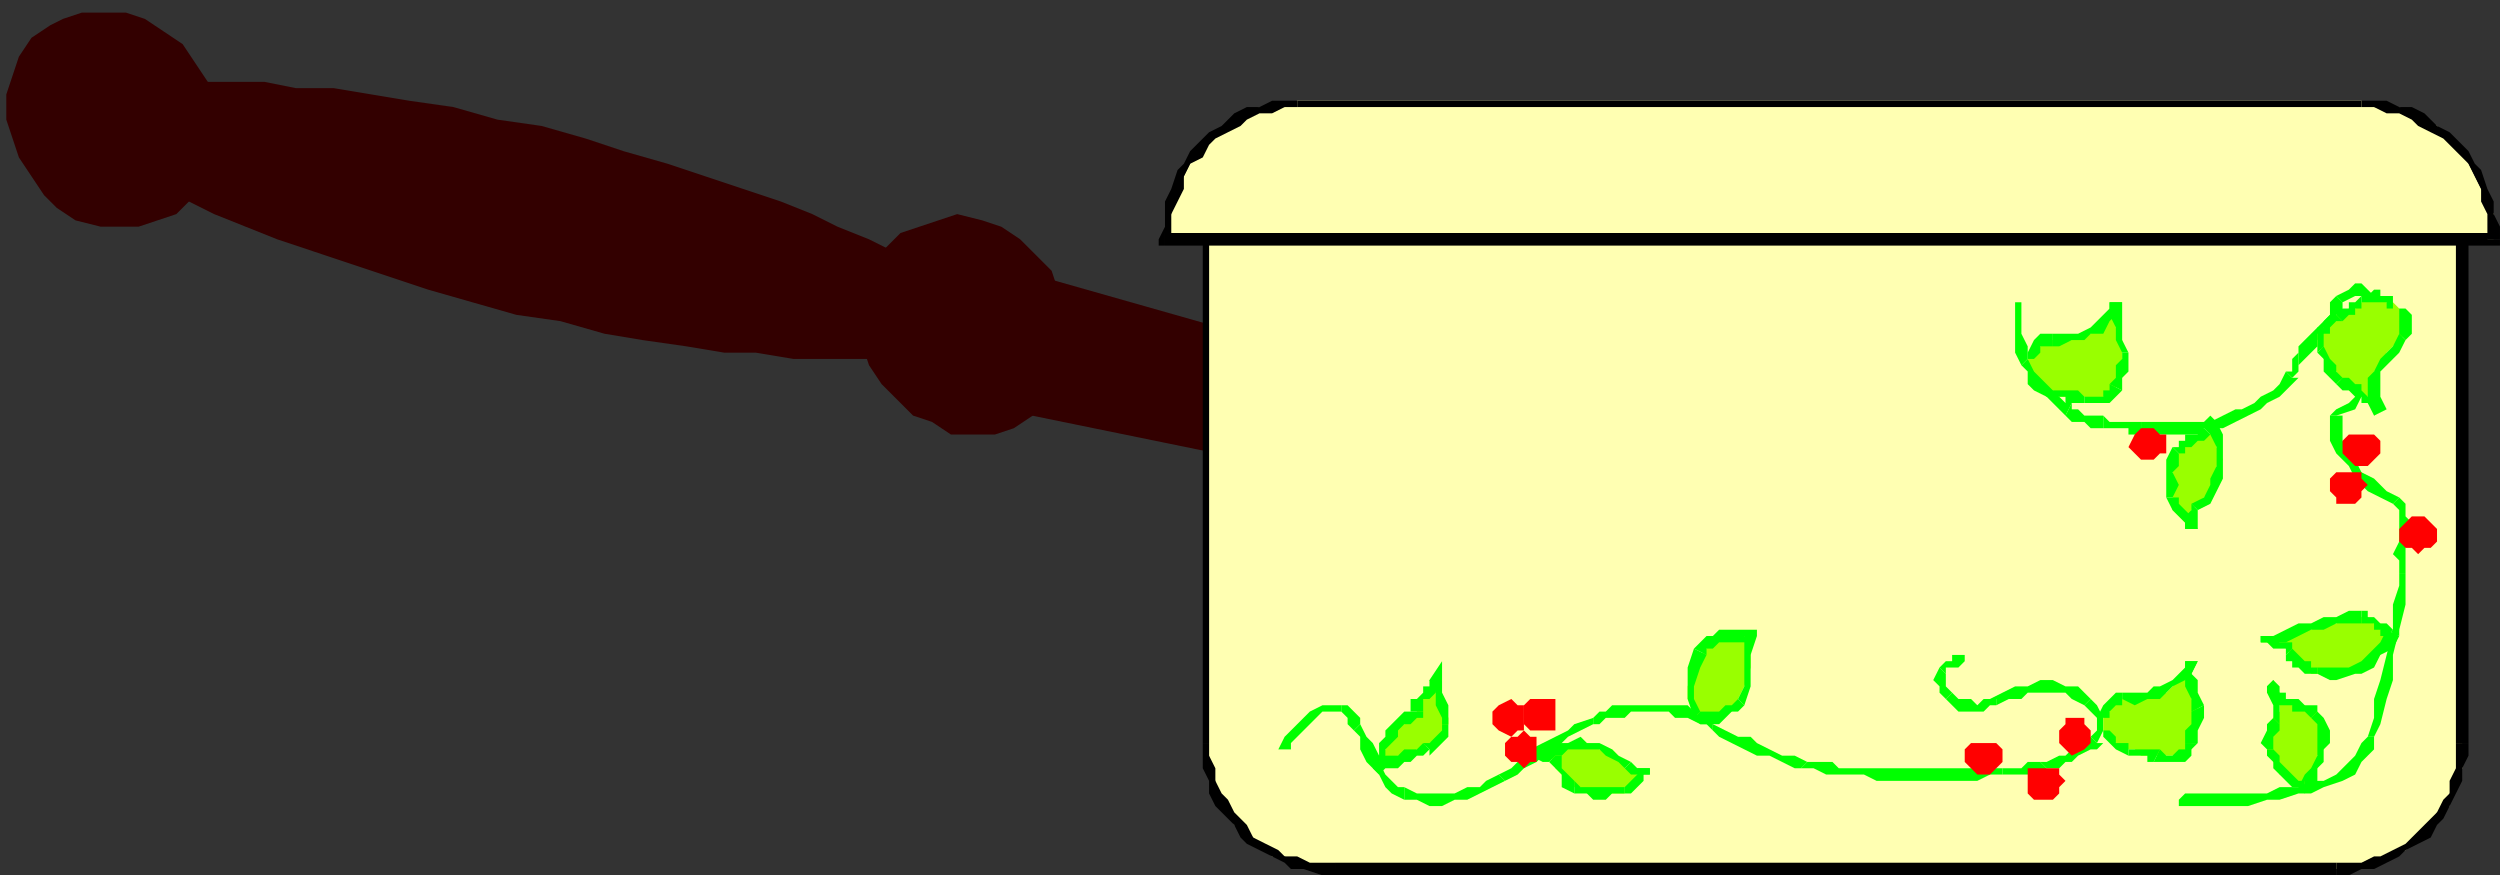 <?xml version="1.0" encoding="UTF-8" standalone="no"?>
<svg
   xmlns:dc="http://purl.org/dc/elements/1.1/"
   xmlns:cc="http://creativecommons.org/ns#"
   xmlns:rdf="http://www.w3.org/1999/02/22-rdf-syntax-ns#"
   xmlns:svg="http://www.w3.org/2000/svg"
   xmlns="http://www.w3.org/2000/svg"
   xmlns:sodipodi="http://sodipodi.sourceforge.net/DTD/sodipodi-0.dtd"
   xmlns:inkscape="http://www.inkscape.org/namespaces/inkscape"
   version="1.0"
   width="105.04mm"
   height="36.777mm"
   id="svg245"
   sodipodi:docname="PAN009.WMF">
  <rect width="100%" height="100%" fill="#333333" stroke="none"/>
  <sodipodi:namedview
     pagecolor="#ffffff"
     bordercolor="#666666"
     borderopacity="1"
     objecttolerance="10"
     gridtolerance="10"
     guidetolerance="10"
     inkscape:pageopacity="0"
     inkscape:pageshadow="2"
     inkscape:window-width="640"
     inkscape:window-height="480"
     id="namedview247" />
  <defs
     id="defs3">
    <pattern
       id="WMFhbasepattern"
       patternUnits="userSpaceOnUse"
       width="6"
       height="6"
       x="0"
       y="0" />
  </defs>
  <path
     style="fill:#330000;fill-rule:evenodd;fill-opacity:1;stroke:none;"
     d="  M 16,36   L 19,36   L 22,36   L 25,35   L 28,34   L 30,32   L 32,29   L 34,26   L 35,23   L 35,20   L 34,16   L 33,13   L 31,10   L 29,7   L 26,5   L 23,3   L 20,2   L 17,2   L 13,2   L 10,3   L 8,4   L 5,6   L 3,9   L 2,12   L 1,15   L 1,19   L 2,22   L 3,25   L 5,28   L 7,31   L 9,33   L 12,35   L 16,36  z "
     id="path5" />
  <path
     style="fill:#330000;fill-rule:evenodd;fill-opacity:1;stroke:none;"
     d="  M 82,50   L 89,51   L 96,53   L 102,54   L 109,55   L 115,56   L 120,56   L 126,57   L 131,57   L 135,57   L 139,57   L 143,56   L 146,56   L 149,55   L 150,54   L 152,53   L 152,51   L 152,50   L 151,48   L 150,46   L 148,44   L 145,43   L 142,40   L 138,38   L 133,36   L 129,34   L 124,32   L 118,30   L 112,28   L 106,26   L 99,24   L 93,22   L 86,20   L 79,19   L 72,17   L 65,16   L 59,15   L 53,14   L 47,14   L 42,13   L 37,13   L 32,13   L 28,13   L 25,14   L 22,14   L 19,15   L 17,16   L 16,17   L 15,19   L 16,20   L 17,22   L 18,24   L 20,26   L 23,27   L 26,30   L 30,32   L 34,34   L 39,36   L 44,38   L 50,40   L 56,42   L 62,44   L 68,46   L 75,48   L 82,50  z "
     id="path7" />
  <path
     style="fill:#330000;fill-rule:evenodd;fill-opacity:1;stroke:none;"
     d="  M 151,69   L 154,69   L 158,69   L 161,68   L 164,66   L 166,64   L 168,62   L 169,59   L 170,56   L 170,52   L 170,49   L 168,46   L 167,43   L 164,40   L 162,38   L 159,36   L 156,35   L 152,34   L 149,35   L 146,36   L 143,37   L 141,39   L 139,41   L 137,44   L 137,48   L 136,51   L 137,55   L 138,58   L 140,61   L 142,63   L 145,66   L 148,67   L 151,69  z "
     id="path9" />
  <path
     style="fill:#330000;fill-rule:evenodd;fill-opacity:1;stroke:none;"
     d="  M 247,83   L 250,68   L 162,43   L 159,65   L 247,83  z "
     id="path11" />
  <path
     style="fill:#ffffb2;fill-rule:evenodd;fill-opacity:1;stroke:none;"
     d="  M 192,36   L 192,118   L 192,120   L 192,122   L 193,124   L 193,126   L 194,128   L 195,129   L 196,131   L 198,132   L 199,133   L 201,135   L 202,136   L 204,136   L 206,137   L 208,138   L 210,138   L 212,138   L 371,138   L 373,138   L 375,138   L 377,137   L 379,136   L 380,136   L 382,135   L 384,133   L 385,132   L 386,131   L 387,129   L 389,128   L 389,126   L 390,124   L 391,122   L 391,120   L 391,118   L 391,36   L 192,36  z "
     id="path13" />
  <path
     style="fill:#000000;fill-rule:nonzero;fill-opacity:1;stroke:none;"
     d="  M 192,118   L 192,118   L 192,36   L 191,36   L 191,118   L 191,118  z "
     id="path15" />
  <path
     style="fill:#000000;fill-rule:nonzero;fill-opacity:1;stroke:none;"
     d="  M 212,137   L 212,137   L 210,137   L 208,137   L 206,136   L 204,136   L 203,135   L 201,134   L 199,133   L 198,131   L 197,130   L 196,129   L 195,127   L 194,126   L 193,124   L 193,122   L 192,120   L 192,118   L 191,118   L 191,120   L 191,122   L 192,124   L 192,126   L 193,128   L 195,130   L 196,131   L 197,133   L 198,134   L 200,135   L 202,136   L 204,137   L 205,138   L 207,138   L 210,139   L 212,139   L 212,139  z "
     id="path17" />
  <path
     style="fill:#000000;fill-rule:nonzero;fill-opacity:1;stroke:none;"
     d="  M 371,137   L 371,137   L 212,137   L 212,139   L 371,139   L 371,139  z "
     id="path19" />
  <path
     style="fill:#000000;fill-rule:nonzero;fill-opacity:1;stroke:none;"
     d="  M 390,118   L 390,118   L 390,120   L 390,122   L 389,124   L 389,126   L 388,127   L 387,129   L 386,130   L 385,131   L 383,133   L 382,134   L 380,135   L 378,136   L 377,136   L 375,137   L 373,137   L 371,137   L 371,139   L 373,139   L 375,138   L 377,138   L 379,137   L 381,136   L 382,135   L 384,134   L 386,133   L 387,131   L 388,130   L 389,128   L 390,126   L 391,124   L 391,122   L 392,120   L 392,118   L 392,118  z "
     id="path21" />
  <path
     style="fill:#000000;fill-rule:nonzero;fill-opacity:1;stroke:none;"
     d="  M 391,37   L 390,36   L 390,118   L 392,118   L 392,36   L 391,35   L 392,36   L 392,35   L 391,35  z "
     id="path23" />
  <path
     style="fill:#000000;fill-rule:nonzero;fill-opacity:1;stroke:none;"
     d="  M 192,36   L 192,37   L 391,37   L 391,35   L 192,35   L 191,36   L 192,35   L 191,35   L 191,36  z "
     id="path25" />
  <path
     style="fill:#ffffb2;fill-rule:evenodd;fill-opacity:1;stroke:none;"
     d="  M 396,38   L 396,36   L 396,34   L 395,32   L 394,30   L 393,28   L 392,26   L 391,24   L 390,23   L 388,21   L 387,20   L 385,19   L 383,18   L 381,17   L 379,17   L 377,17   L 375,16   L 206,16   L 204,17   L 202,17   L 200,17   L 198,18   L 196,19   L 195,20   L 193,21   L 191,23   L 190,24   L 189,26   L 188,28   L 187,30   L 186,32   L 186,34   L 185,36   L 185,38   L 396,38  z "
     id="path27" />
  <path
     style="fill:#000000;fill-rule:nonzero;fill-opacity:1;stroke:none;"
     d="  M 375,17   L 375,17   L 377,17   L 379,18   L 381,18   L 383,19   L 384,20   L 386,21   L 388,22   L 389,23   L 391,25   L 392,26   L 393,28   L 394,30   L 394,32   L 395,34   L 395,36   L 395,38   L 397,38   L 397,36   L 396,34   L 396,32   L 395,30   L 394,27   L 393,26   L 392,24   L 390,22   L 389,21   L 387,20   L 385,18   L 383,17   L 381,17   L 379,16   L 377,16   L 375,16   L 375,16  z "
     id="path29" />
  <path
     style="fill:#000000;fill-rule:nonzero;fill-opacity:1;stroke:none;"
     d="  M 206,17   L 206,17   L 375,17   L 375,16   L 206,16   L 206,16  z "
     id="path31" />
  <path
     style="fill:#000000;fill-rule:nonzero;fill-opacity:1;stroke:none;"
     d="  M 185,37   L 186,38   L 186,36   L 186,34   L 187,32   L 188,30   L 188,28   L 189,26   L 191,25   L 192,23   L 193,22   L 195,21   L 197,20   L 198,19   L 200,18   L 202,18   L 204,17   L 206,17   L 206,16   L 204,16   L 202,16   L 200,17   L 198,17   L 196,18   L 194,20   L 192,21   L 191,22   L 189,24   L 188,26   L 187,27   L 186,30   L 185,32   L 185,34   L 185,36   L 184,38   L 185,39   L 184,38   L 184,39   L 185,39  z "
     id="path33" />
  <path
     style="fill:#000000;fill-rule:nonzero;fill-opacity:1;stroke:none;"
     d="  M 395,38   L 396,37   L 185,37   L 185,39   L 396,39   L 397,38   L 396,39   L 397,39   L 397,38  z "
     id="path35" />
  <path
     style="fill:#00ff00;fill-rule:nonzero;fill-opacity:1;stroke:none;"
     d="  M 213,112   L 213,112   L 211,112   L 210,112   L 208,113   L 207,114   L 206,115   L 205,116   L 204,117   L 203,119   L 205,119   L 205,118   L 206,117   L 207,116   L 208,115   L 209,114   L 210,113   L 211,113   L 213,113   L 213,113  z "
     id="path37" />
  <path
     style="fill:#00ff00;fill-rule:nonzero;fill-opacity:1;stroke:none;"
     d="  M 216,115   L 216,115   L 216,114   L 215,113   L 214,112   L 213,112   L 213,113   L 213,113   L 214,114   L 214,115   L 215,116   L 215,116  z "
     id="path39" />
  <path
     style="fill:#00ff00;fill-rule:nonzero;fill-opacity:1;stroke:none;"
     d="  M 223,125   L 223,125   L 222,125   L 221,124   L 220,123   L 219,121   L 219,120   L 218,118   L 217,117   L 216,115   L 215,116   L 216,117   L 216,119   L 217,121   L 218,122   L 219,123   L 220,125   L 221,126   L 223,127   L 223,127  z "
     id="path41" />
  <path
     style="fill:#00ff00;fill-rule:nonzero;fill-opacity:1;stroke:none;"
     d="  M 238,123   L 238,123   L 236,124   L 235,125   L 233,125   L 231,126   L 229,126   L 227,126   L 225,126   L 223,125   L 223,127   L 225,127   L 227,128   L 229,128   L 231,127   L 233,127   L 235,126   L 237,125   L 239,124   L 239,124  z "
     id="path43" />
  <path
     style="fill:#00ff00;fill-rule:nonzero;fill-opacity:1;stroke:none;"
     d="  M 253,114   L 253,114   L 250,115   L 249,116   L 247,117   L 245,118   L 243,119   L 241,121   L 240,122   L 238,123   L 239,124   L 241,123   L 242,122   L 244,121   L 246,119   L 248,118   L 249,117   L 251,116   L 253,115   L 253,115  z "
     id="path45" />
  <path
     style="fill:#00ff00;fill-rule:nonzero;fill-opacity:1;stroke:none;"
     d="  M 272,115   L 272,115   L 271,114   L 270,113   L 269,113   L 268,112   L 266,112   L 265,112   L 264,112   L 263,112   L 261,112   L 260,112   L 259,112   L 257,112   L 256,112   L 255,113   L 254,113   L 253,114   L 253,115   L 254,115   L 255,114   L 257,114   L 258,114   L 259,113   L 260,113   L 261,113   L 263,113   L 264,113   L 265,113   L 266,114   L 267,114   L 268,114   L 270,115   L 271,115   L 272,116   L 272,116  z "
     id="path47" />
  <path
     style="fill:#00ff00;fill-rule:nonzero;fill-opacity:1;stroke:none;"
     d="  M 287,121   L 287,121   L 285,120   L 283,120   L 281,119   L 279,118   L 278,117   L 276,117   L 274,116   L 272,115   L 272,116   L 273,117   L 275,118   L 277,119   L 279,120   L 281,120   L 283,121   L 285,122   L 286,122   L 286,122  z "
     id="path49" />
  <path
     style="fill:#00ff00;fill-rule:nonzero;fill-opacity:1;stroke:none;"
     d="  M 318,122   L 318,122   L 316,122   L 314,122   L 312,122   L 310,122   L 308,122   L 306,122   L 304,122   L 302,122   L 300,122   L 298,122   L 296,122   L 294,122   L 292,122   L 291,121   L 289,121   L 287,121   L 286,122   L 288,122   L 290,123   L 292,123   L 294,123   L 296,123   L 298,124   L 300,124   L 302,124   L 304,124   L 306,124   L 308,124   L 310,124   L 312,124   L 314,124   L 316,123   L 318,123   L 318,123  z "
     id="path51" />
  <path
     style="fill:#00ff00;fill-rule:nonzero;fill-opacity:1;stroke:none;"
     d="  M 324,121   L 324,121   L 323,121   L 323,121   L 322,121   L 321,122   L 320,122   L 319,122   L 319,122   L 318,122   L 318,123   L 319,123   L 319,123   L 320,123   L 321,123   L 322,123   L 323,123   L 324,123   L 325,122   L 325,122  z "
     id="path53" />
  <path
     style="fill:#00ff00;fill-rule:nonzero;fill-opacity:1;stroke:none;"
     d="  M 332,117   L 332,117   L 332,117   L 331,118   L 330,119   L 329,119   L 328,120   L 327,120   L 325,121   L 324,121   L 325,122   L 326,122   L 327,122   L 328,121   L 329,121   L 330,120   L 332,119   L 333,119   L 334,118   L 333,118  z "
     id="path55" />
  <path
     style="fill:#00ff00;fill-rule:nonzero;fill-opacity:1;stroke:none;"
     d="  M 331,112   L 331,112   L 332,113   L 333,114   L 333,116   L 332,117   L 333,118   L 334,116   L 334,114   L 333,112   L 332,111   L 332,111  z "
     id="path57" />
  <path
     style="fill:#00ff00;fill-rule:nonzero;fill-opacity:1;stroke:none;"
     d="  M 317,112   L 317,112   L 319,111   L 321,111   L 322,110   L 324,110   L 326,110   L 328,110   L 329,111   L 331,112   L 332,111   L 330,109   L 328,109   L 326,108   L 324,108   L 322,109   L 320,109   L 318,110   L 316,111   L 317,111  z "
     id="path59" />
  <path
     style="fill:#00ff00;fill-rule:nonzero;fill-opacity:1;stroke:none;"
     d="  M 309,111   L 309,111   L 310,112   L 311,113   L 312,113   L 313,113   L 314,113   L 315,113   L 316,112   L 317,112   L 317,111   L 316,111   L 315,111   L 314,112   L 313,111   L 312,111   L 311,111   L 311,111   L 310,110   L 310,110  z "
     id="path61" />
  <path
     style="fill:#00ff00;fill-rule:nonzero;fill-opacity:1;stroke:none;"
     d="  M 308,106   L 308,106   L 307,108   L 308,109   L 308,110   L 309,111   L 310,110   L 309,109   L 309,108   L 309,108   L 309,107   L 309,107  z "
     id="path63" />
  <path
     style="fill:#00ff00;fill-rule:nonzero;fill-opacity:1;stroke:none;"
     d="  M 312,104   L 311,104   L 311,104   L 310,104   L 310,105   L 309,105   L 309,105   L 308,106   L 308,106   L 309,107   L 309,107   L 309,106   L 310,106   L 310,106   L 311,106   L 311,106   L 312,105   L 312,105  z "
     id="path65" />
  <path
     style="fill:#99ff00;fill-rule:evenodd;fill-opacity:1;stroke:none;"
     d="  M 269,113   L 268,111   L 268,109   L 269,106   L 270,104   L 271,103   L 271,102   L 272,102   L 273,101   L 275,101   L 276,101   L 277,101   L 278,101   L 278,104   L 278,106   L 277,109   L 276,111   L 276,112   L 275,113   L 274,113   L 273,114   L 272,114   L 271,114   L 270,114   L 269,113  z "
     id="path67" />
  <path
     style="fill:#00ff00;fill-rule:nonzero;fill-opacity:1;stroke:none;"
     d="  M 269,103   L 269,103   L 268,106   L 268,109   L 268,111   L 269,114   L 270,113   L 269,111   L 269,109   L 270,106   L 271,104   L 271,104  z "
     id="path69" />
  <path
     style="fill:#00ff00;fill-rule:nonzero;fill-opacity:1;stroke:none;"
     d="  M 279,101   L 278,100   L 277,100   L 276,100   L 275,100   L 273,100   L 272,101   L 271,101   L 270,102   L 269,103   L 271,104   L 271,103   L 272,103   L 273,102   L 274,102   L 275,102   L 276,102   L 277,102   L 278,102   L 277,101   L 279,101   L 279,100   L 278,100  z "
     id="path71" />
  <path
     style="fill:#00ff00;fill-rule:nonzero;fill-opacity:1;stroke:none;"
     d="  M 277,112   L 277,112   L 278,109   L 278,106   L 278,104   L 279,101   L 277,101   L 277,104   L 277,106   L 277,109   L 276,111   L 276,111  z "
     id="path73" />
  <path
     style="fill:#00ff00;fill-rule:nonzero;fill-opacity:1;stroke:none;"
     d="  M 269,114   L 269,114   L 270,115   L 271,115   L 272,115   L 273,115   L 274,114   L 275,113   L 276,113   L 277,112   L 276,111   L 275,112   L 274,112   L 273,113   L 273,113   L 272,113   L 271,113   L 270,113   L 270,113   L 270,113  z "
     id="path75" />
  <path
     style="fill:#99ff00;fill-rule:evenodd;fill-opacity:1;stroke:none;"
     d="  M 246,119   L 247,119   L 249,118   L 251,118   L 252,118   L 254,119   L 256,119   L 257,120   L 258,122   L 259,122   L 260,122   L 261,122   L 262,122   L 261,123   L 261,123   L 260,123   L 260,124   L 259,125   L 259,125   L 258,125   L 258,126   L 257,126   L 256,126   L 255,126   L 254,126   L 253,126   L 252,126   L 251,125   L 250,125   L 249,124   L 248,123   L 247,122   L 247,121   L 246,120   L 246,120   L 246,120   L 245,120   L 245,120   L 245,120   L 245,119   L 246,119  z "
     id="path77" />
  <path
     style="fill:#00ff00;fill-rule:nonzero;fill-opacity:1;stroke:none;"
     d="  M 259,121   L 259,121   L 257,120   L 256,119   L 254,118   L 252,118   L 251,117   L 249,118   L 247,118   L 245,119   L 246,120   L 248,120   L 249,119   L 251,119   L 252,119   L 254,119   L 255,120   L 257,121   L 258,122   L 258,122  z "
     id="path79" />
  <path
     style="fill:#00ff00;fill-rule:nonzero;fill-opacity:1;stroke:none;"
     d="  M 262,123   L 262,122   L 261,122   L 260,122   L 259,121   L 259,121   L 258,122   L 259,123   L 260,123   L 261,123   L 262,123   L 262,122  z "
     id="path81" />
  <path
     style="fill:#00ff00;fill-rule:nonzero;fill-opacity:1;stroke:none;"
     d="  M 258,126   L 258,126   L 259,126   L 259,126   L 260,125   L 260,125   L 261,124   L 261,124   L 261,123   L 262,123   L 262,122   L 261,122   L 260,122   L 260,123   L 259,124   L 259,124   L 258,125   L 258,125   L 258,125   L 258,125  z "
     id="path83" />
  <path
     style="fill:#00ff00;fill-rule:nonzero;fill-opacity:1;stroke:none;"
     d="  M 250,126   L 250,126   L 251,126   L 252,126   L 253,127   L 254,127   L 255,127   L 256,126   L 257,126   L 258,126   L 258,125   L 257,125   L 256,125   L 255,125   L 254,125   L 253,125   L 252,125   L 251,125   L 250,124   L 250,124  z "
     id="path85" />
  <path
     style="fill:#00ff00;fill-rule:nonzero;fill-opacity:1;stroke:none;"
     d="  M 246,121   L 246,121   L 247,122   L 248,123   L 248,125   L 250,126   L 250,124   L 250,124   L 249,123   L 248,122   L 248,120   L 247,120  z "
     id="path87" />
  <path
     style="fill:#00ff00;fill-rule:nonzero;fill-opacity:1;stroke:none;"
     d="  M 245,119   L 245,121   L 245,121   L 246,121   L 246,121   L 246,121   L 247,120   L 247,120   L 246,119   L 246,119   L 245,119   L 245,121   L 245,119   L 243,120   L 245,121  z "
     id="path89" />
  <path
     style="fill:#00ff00;fill-rule:nonzero;fill-opacity:1;stroke:none;"
     d="  M 245,119   L 246,119   L 245,119   L 245,119   L 245,119   L 245,119   L 245,121   L 246,120   L 246,120   L 246,120   L 246,120   L 246,120  z "
     id="path91" />
  <path
     style="fill:#99ff00;fill-rule:evenodd;fill-opacity:1;stroke:none;"
     d="  M 219,121   L 219,120   L 220,119   L 220,118   L 221,116   L 222,115   L 223,115   L 224,114   L 225,113   L 225,112   L 225,112   L 226,111   L 226,111   L 227,110   L 227,110   L 228,109   L 228,108   L 229,110   L 229,112   L 230,114   L 230,115   L 229,117   L 229,117   L 227,118   L 226,119   L 225,119   L 224,120   L 223,120   L 222,120   L 221,121   L 220,121   L 219,122   L 219,122   L 219,121  z "
     id="path93" />
  <path
     style="fill:#00ff00;fill-rule:nonzero;fill-opacity:1;stroke:none;"
     d="  M 224,113   L 225,113   L 223,113   L 222,114   L 221,115   L 220,116   L 220,117   L 219,118   L 219,120   L 218,121   L 220,121   L 220,120   L 220,119   L 221,118   L 222,117   L 222,116   L 223,115   L 224,115   L 225,114   L 226,113   L 225,114   L 226,114   L 226,113  z "
     id="path95" />
  <path
     style="fill:#00ff00;fill-rule:nonzero;fill-opacity:1;stroke:none;"
     d="  M 229,108   L 227,108   L 227,108   L 227,109   L 226,109   L 226,110   L 225,111   L 224,111   L 224,112   L 224,113   L 226,113   L 226,113   L 226,112   L 226,112   L 226,111   L 227,111   L 228,110   L 228,109   L 229,108   L 227,108   L 229,108   L 229,105   L 227,108  z "
     id="path97" />
  <path
     style="fill:#00ff00;fill-rule:nonzero;fill-opacity:1;stroke:none;"
     d="  M 230,115   L 230,115   L 230,113   L 230,112   L 229,110   L 229,108   L 227,108   L 228,110   L 228,112   L 229,114   L 229,115   L 229,115  z "
     id="path99" />
  <path
     style="fill:#00ff00;fill-rule:nonzero;fill-opacity:1;stroke:none;"
     d="  M 227,119   L 227,120   L 228,119   L 229,118   L 230,117   L 230,115   L 229,115   L 229,116   L 228,117   L 227,118   L 226,118   L 226,118  z "
     id="path101" />
  <path
     style="fill:#00ff00;fill-rule:nonzero;fill-opacity:1;stroke:none;"
     d="  M 219,123   L 220,122   L 221,122   L 222,122   L 223,121   L 224,121   L 225,120   L 226,120   L 227,119   L 226,118   L 225,119   L 224,119   L 223,119   L 222,120   L 221,120   L 220,120   L 219,121   L 218,122  z "
     id="path103" />
  <path
     style="fill:#99ff00;fill-rule:evenodd;fill-opacity:1;stroke:none;"
     d="  M 334,114   L 335,113   L 335,112   L 336,111   L 337,111   L 339,111   L 341,111   L 342,110   L 344,110   L 345,109   L 346,108   L 347,107   L 348,105   L 348,107   L 348,109   L 348,111   L 349,112   L 349,114   L 349,115   L 348,117   L 348,118   L 348,119   L 347,119   L 347,120   L 346,120   L 345,120   L 344,120   L 343,120   L 342,120   L 342,120   L 341,120   L 341,120   L 340,120   L 340,120   L 339,119   L 338,119   L 338,119   L 337,119   L 336,118   L 335,117   L 334,116   L 334,114  z "
     id="path105" />
  <path
     style="fill:#00ff00;fill-rule:nonzero;fill-opacity:1;stroke:none;"
     d="  M 337,110   L 337,110   L 336,110   L 335,111   L 334,112   L 333,114   L 335,114   L 335,113   L 336,112   L 337,112   L 337,111   L 337,111  z "
     id="path107" />
  <path
     style="fill:#00ff00;fill-rule:nonzero;fill-opacity:1;stroke:none;"
     d="  M 349,105   L 347,105   L 347,106   L 346,107   L 345,108   L 343,109   L 342,109   L 341,110   L 339,110   L 337,110   L 337,111   L 339,112   L 341,111   L 343,111   L 344,110   L 345,109   L 347,108   L 348,107   L 349,105   L 347,105  z "
     id="path109" />
  <path
     style="fill:#00ff00;fill-rule:nonzero;fill-opacity:1;stroke:none;"
     d="  M 350,112   L 350,112   L 349,110   L 349,108   L 348,107   L 349,105   L 347,105   L 347,107   L 347,109   L 348,111   L 348,113   L 348,113  z "
     id="path111" />
  <path
     style="fill:#00ff00;fill-rule:nonzero;fill-opacity:1;stroke:none;"
     d="  M 349,118   L 349,118   L 349,117   L 349,116   L 350,114   L 350,112   L 348,113   L 348,114   L 348,115   L 347,116   L 347,118   L 347,118  z "
     id="path113" />
  <path
     style="fill:#00ff00;fill-rule:nonzero;fill-opacity:1;stroke:none;"
     d="  M 342,121   L 342,121   L 343,121   L 344,121   L 345,121   L 346,121   L 347,121   L 348,120   L 348,119   L 349,118   L 347,118   L 347,118   L 347,119   L 346,119   L 346,119   L 345,120   L 344,120   L 343,119   L 343,119   L 343,119  z "
     id="path115" />
  <path
     style="fill:#00ff00;fill-rule:nonzero;fill-opacity:1;stroke:none;"
     d="  M 338,120   L 338,120   L 338,120   L 339,120   L 340,120   L 340,120   L 341,120   L 341,121   L 342,121   L 342,121   L 343,119   L 342,119   L 341,119   L 341,119   L 340,119   L 340,119   L 339,119   L 338,119   L 338,118   L 338,118  z "
     id="path117" />
  <path
     style="fill:#00ff00;fill-rule:nonzero;fill-opacity:1;stroke:none;"
     d="  M 334,116   L 334,117   L 335,118   L 336,119   L 338,120   L 338,118   L 337,118   L 336,118   L 336,117   L 335,116  z "
     id="path119" />
  <path
     style="fill:#99ff00;fill-rule:evenodd;fill-opacity:1;stroke:none;"
     d="  M 366,125   L 365,125   L 364,124   L 363,123   L 362,123   L 362,122   L 361,121   L 361,120   L 360,119   L 360,118   L 360,117   L 361,115   L 361,114   L 362,113   L 362,112   L 361,110   L 361,109   L 361,109   L 361,109   L 361,110   L 362,110   L 362,111   L 363,111   L 364,112   L 365,112   L 365,112   L 366,112   L 367,113   L 368,113   L 369,115   L 369,116   L 369,118   L 369,119   L 368,120   L 368,122   L 367,123   L 366,125  z "
     id="path121" />
  <path
     style="fill:#00ff00;fill-rule:nonzero;fill-opacity:1;stroke:none;"
     d="  M 360,119   L 360,119   L 360,120   L 361,121   L 361,122   L 362,123   L 363,124   L 364,125   L 365,125   L 366,126   L 366,124   L 365,124   L 364,123   L 364,123   L 363,122   L 362,121   L 362,121   L 362,120   L 361,119   L 361,119  z "
     id="path123" />
  <path
     style="fill:#00ff00;fill-rule:nonzero;fill-opacity:1;stroke:none;"
     d="  M 361,114   L 361,114   L 360,115   L 360,116   L 359,118   L 360,119   L 361,119   L 361,118   L 361,117   L 362,116   L 362,115   L 362,115  z "
     id="path125" />
  <path
     style="fill:#00ff00;fill-rule:nonzero;fill-opacity:1;stroke:none;"
     d="  M 361,108   L 360,109   L 360,110   L 361,112   L 361,113   L 361,114   L 362,115   L 362,113   L 362,112   L 362,110   L 361,108   L 360,109  z "
     id="path127" />
  <path
     style="fill:#00ff00;fill-rule:nonzero;fill-opacity:1;stroke:none;"
     d="  M 362,110   L 362,110   L 362,109   L 362,109   L 362,109   L 361,108   L 360,109   L 360,109   L 360,110   L 361,110   L 361,111   L 361,111  z "
     id="path129" />
  <path
     style="fill:#00ff00;fill-rule:nonzero;fill-opacity:1;stroke:none;"
     d="  M 368,113   L 368,113   L 368,112   L 367,112   L 366,112   L 365,111   L 364,111   L 363,111   L 363,110   L 362,110   L 361,111   L 362,112   L 363,112   L 364,112   L 364,113   L 365,113   L 366,113   L 367,114   L 367,114   L 367,114  z "
     id="path131" />
  <path
     style="fill:#00ff00;fill-rule:nonzero;fill-opacity:1;stroke:none;"
     d="  M 366,126   L 367,125   L 368,124   L 368,122   L 369,121   L 369,119   L 370,118   L 370,116   L 369,114   L 368,113   L 367,114   L 368,115   L 368,116   L 368,118   L 368,119   L 368,120   L 367,122   L 366,123   L 365,125   L 366,124   L 366,126   L 366,126   L 367,125  z "
     id="path133" />
  <path
     style="fill:#ff0000;fill-rule:evenodd;fill-opacity:1;stroke:none;"
     d="  M 240,117   L 241,116   L 242,116   L 242,115   L 242,114   L 242,113   L 242,112   L 241,112   L 240,111   L 238,112   L 238,112   L 237,113   L 237,114   L 237,115   L 238,116   L 238,116   L 240,117  z "
     id="path135" />
  <path
     style="fill:#ff0000;fill-rule:evenodd;fill-opacity:1;stroke:none;"
     d="  M 245,116   L 246,116   L 247,116   L 247,115   L 247,113   L 247,112   L 247,111   L 246,111   L 245,111   L 244,111   L 243,111   L 242,112   L 242,113   L 242,115   L 243,116   L 244,116   L 245,116  z "
     id="path137" />
  <path
     style="fill:#ff0000;fill-rule:evenodd;fill-opacity:1;stroke:none;"
     d="  M 242,122   L 243,121   L 244,121   L 244,120   L 244,119   L 244,118   L 244,117   L 243,117   L 242,116   L 241,117   L 240,117   L 239,118   L 239,119   L 239,120   L 240,121   L 241,121   L 242,122  z "
     id="path139" />
  <path
     style="fill:#ff0000;fill-rule:evenodd;fill-opacity:1;stroke:none;"
     d="  M 315,123   L 316,123   L 317,122   L 318,121   L 318,120   L 318,119   L 317,118   L 316,118   L 315,118   L 314,118   L 313,118   L 312,119   L 312,120   L 312,121   L 313,122   L 314,123   L 315,123  z "
     id="path141" />
  <path
     style="fill:#ff0000;fill-rule:evenodd;fill-opacity:1;stroke:none;"
     d="  M 329,120   L 331,119   L 331,119   L 332,118   L 332,117   L 332,116   L 331,115   L 331,114   L 329,114   L 328,114   L 328,115   L 327,116   L 327,117   L 327,118   L 328,119   L 328,119   L 329,120  z "
     id="path143" />
  <path
     style="fill:#ff0000;fill-rule:evenodd;fill-opacity:1;stroke:none;"
     d="  M 325,127   L 326,127   L 327,126   L 327,125   L 328,124   L 327,123   L 327,122   L 326,122   L 325,122   L 323,122   L 322,122   L 322,123   L 322,124   L 322,125   L 322,126   L 323,127   L 325,127  z "
     id="path145" />
  <path
     style="fill:#00ff00;fill-rule:nonzero;fill-opacity:1;stroke:none;"
     d="  M 322,57   L 322,57   L 322,55   L 321,53   L 321,50   L 321,48   L 320,48   L 320,50   L 320,53   L 320,56   L 321,58   L 321,58  z "
     id="path147" />
  <path
     style="fill:#00ff00;fill-rule:nonzero;fill-opacity:1;stroke:none;"
     d="  M 329,64   L 329,64   L 328,64   L 327,63   L 326,62   L 325,61   L 325,60   L 324,59   L 323,58   L 322,57   L 321,58   L 322,59   L 323,60   L 323,61   L 324,62   L 325,63   L 326,64   L 327,65   L 328,66   L 328,66  z "
     id="path149" />
  <path
     style="fill:#00ff00;fill-rule:nonzero;fill-opacity:1;stroke:none;"
     d="  M 334,66   L 334,66   L 333,66   L 332,66   L 332,66   L 331,66   L 330,65   L 330,65   L 329,65   L 329,64   L 328,66   L 328,66   L 329,67   L 330,67   L 331,67   L 331,67   L 332,68   L 333,68   L 334,68   L 334,68  z "
     id="path151" />
  <path
     style="fill:#00ff00;fill-rule:nonzero;fill-opacity:1;stroke:none;"
     d="  M 340,67   L 340,67   L 339,67   L 339,67   L 338,67   L 337,67   L 336,67   L 335,67   L 334,66   L 334,66   L 334,68   L 334,68   L 335,68   L 336,68   L 337,68   L 338,68   L 338,69   L 339,69   L 340,69   L 340,69  z "
     id="path153" />
  <path
     style="fill:#00ff00;fill-rule:nonzero;fill-opacity:1;stroke:none;"
     d="  M 351,67   L 351,67   L 350,67   L 349,67   L 347,67   L 346,67   L 344,67   L 343,67   L 342,67   L 340,67   L 340,69   L 342,69   L 343,69   L 344,69   L 346,69   L 347,69   L 349,69   L 350,68   L 352,68   L 352,68  z "
     id="path155" />
  <path
     style="fill:#00ff00;fill-rule:nonzero;fill-opacity:1;stroke:none;"
     d="  M 363,59   L 363,59   L 362,61   L 361,62   L 359,63   L 358,64   L 356,65   L 355,65   L 353,66   L 351,67   L 352,68   L 353,68   L 355,67   L 357,66   L 359,65   L 360,64   L 362,63   L 363,62   L 365,60   L 364,60  z "
     id="path157" />
  <path
     style="fill:#00ff00;fill-rule:nonzero;fill-opacity:1;stroke:none;"
     d="  M 365,56   L 365,56   L 364,57   L 364,58   L 364,59   L 363,59   L 364,60   L 365,59   L 365,59   L 365,58   L 365,57   L 365,58  z "
     id="path159" />
  <path
     style="fill:#00ff00;fill-rule:nonzero;fill-opacity:1;stroke:none;"
     d="  M 371,47   L 371,47   L 370,48   L 370,50   L 369,51   L 368,52   L 367,53   L 366,54   L 365,55   L 365,56   L 365,58   L 367,56   L 368,55   L 368,54   L 369,53   L 370,52   L 371,50   L 372,49   L 372,48   L 372,48  z "
     id="path161" />
  <path
     style="fill:#00ff00;fill-rule:nonzero;fill-opacity:1;stroke:none;"
     d="  M 379,51   L 379,51   L 378,49   L 377,48   L 377,47   L 376,46   L 375,45   L 374,45   L 373,46   L 371,47   L 372,48   L 374,47   L 374,47   L 375,47   L 375,47   L 375,47   L 376,49   L 376,50   L 377,51   L 377,51   L 379,51   L 379,51   L 379,51  z "
     id="path163" />
  <path
     style="fill:#00ff00;fill-rule:nonzero;fill-opacity:1;stroke:none;"
     d="  M 372,66   L 371,66   L 374,65   L 375,63   L 376,62   L 377,60   L 377,58   L 377,56   L 378,53   L 379,51   L 377,51   L 376,53   L 376,55   L 375,57   L 375,59   L 374,61   L 374,63   L 373,64   L 371,65   L 370,66   L 371,65   L 371,65   L 370,66  z "
     id="path165" />
  <path
     style="fill:#00ff00;fill-rule:nonzero;fill-opacity:1;stroke:none;"
     d="  M 381,79   L 381,79   L 379,78   L 377,76   L 375,75   L 374,73   L 373,72   L 372,70   L 372,68   L 372,66   L 370,66   L 370,68   L 370,70   L 371,72   L 373,74   L 374,76   L 376,78   L 378,79   L 380,80   L 380,80  z "
     id="path167" />
  <path
     style="fill:#00ff00;fill-rule:nonzero;fill-opacity:1;stroke:none;"
     d="  M 382,91   L 382,90   L 382,89   L 382,88   L 382,86   L 382,85   L 383,83   L 382,82   L 382,80   L 381,79   L 380,80   L 381,81   L 381,82   L 381,83   L 381,85   L 381,86   L 380,88   L 381,89   L 381,91   L 381,91   L 382,91   L 382,91   L 382,90  z "
     id="path169" />
  <path
     style="fill:#00ff00;fill-rule:nonzero;fill-opacity:1;stroke:none;"
     d="  M 377,117   L 377,117   L 378,115   L 379,111   L 380,108   L 380,104   L 381,100   L 382,96   L 382,93   L 382,91   L 381,91   L 381,93   L 380,96   L 380,100   L 379,104   L 378,108   L 377,111   L 377,114   L 376,117   L 376,117  z "
     id="path171" />
  <path
     style="fill:#00ff00;fill-rule:nonzero;fill-opacity:1;stroke:none;"
     d="  M 346,128   L 347,128   L 349,128   L 351,128   L 353,128   L 355,128   L 357,128   L 360,127   L 362,127   L 365,126   L 367,126   L 369,125   L 372,124   L 374,123   L 375,121   L 377,119   L 377,117   L 376,117   L 375,118   L 374,120   L 373,121   L 371,123   L 369,124   L 367,124   L 365,125   L 362,125   L 360,126   L 357,126   L 355,126   L 353,126   L 351,126   L 349,126   L 347,126   L 346,127  z "
     id="path173" />
  <path
     style="fill:#99ff00;fill-rule:evenodd;fill-opacity:1;stroke:none;"
     d="  M 322,57   L 323,56   L 324,55   L 325,54   L 326,54   L 327,54   L 329,54   L 331,53   L 332,53   L 333,52   L 334,51   L 335,50   L 336,48   L 336,50   L 336,52   L 337,54   L 337,56   L 337,57   L 337,59   L 337,60   L 336,61   L 336,62   L 335,63   L 335,63   L 334,63   L 333,64   L 332,64   L 331,63   L 331,63   L 330,63   L 330,63   L 329,63   L 328,63   L 328,63   L 327,63   L 327,63   L 326,62   L 325,62   L 324,61   L 323,60   L 323,59   L 322,57  z "
     id="path175" />
  <path
     style="fill:#00ff00;fill-rule:nonzero;fill-opacity:1;stroke:none;"
     d="  M 326,53   L 326,53   L 324,53   L 323,54   L 322,56   L 322,57   L 323,57   L 324,56   L 324,55   L 325,55   L 326,55   L 326,55  z "
     id="path177" />
  <path
     style="fill:#00ff00;fill-rule:nonzero;fill-opacity:1;stroke:none;"
     d="  M 337,48   L 335,48   L 335,49   L 334,50   L 333,51   L 332,52   L 330,53   L 329,53   L 327,53   L 326,53   L 326,55   L 327,55   L 329,54   L 331,54   L 332,53   L 334,53   L 335,51   L 336,50   L 337,48   L 335,48  z "
     id="path179" />
  <path
     style="fill:#00ff00;fill-rule:nonzero;fill-opacity:1;stroke:none;"
     d="  M 338,56   L 338,56   L 337,54   L 337,52   L 337,50   L 337,48   L 335,48   L 335,50   L 336,52   L 336,54   L 337,56   L 337,56  z "
     id="path181" />
  <path
     style="fill:#00ff00;fill-rule:nonzero;fill-opacity:1;stroke:none;"
     d="  M 337,62   L 337,62   L 337,60   L 338,59   L 338,57   L 338,56   L 337,56   L 337,57   L 336,58   L 336,60   L 335,61   L 335,61  z "
     id="path183" />
  <path
     style="fill:#00ff00;fill-rule:nonzero;fill-opacity:1;stroke:none;"
     d="  M 331,64   L 331,64   L 331,64   L 332,64   L 333,64   L 334,64   L 335,64   L 336,63   L 337,62   L 337,62   L 335,61   L 335,62   L 335,62   L 334,62   L 334,63   L 333,63   L 332,63   L 331,63   L 331,63   L 331,63  z "
     id="path185" />
  <path
     style="fill:#00ff00;fill-rule:nonzero;fill-opacity:1;stroke:none;"
     d="  M 326,63   L 326,63   L 327,63   L 327,63   L 328,63   L 328,64   L 329,64   L 329,64   L 330,64   L 331,64   L 331,63   L 330,62   L 330,62   L 329,62   L 329,62   L 328,62   L 327,62   L 327,62   L 326,62   L 326,62  z "
     id="path187" />
  <path
     style="fill:#00ff00;fill-rule:nonzero;fill-opacity:1;stroke:none;"
     d="  M 322,59   L 322,61   L 323,62   L 325,63   L 326,63   L 326,62   L 325,61   L 325,61   L 324,60   L 323,59  z "
     id="path189" />
  <path
     style="fill:#99ff00;fill-rule:evenodd;fill-opacity:1;stroke:none;"
     d="  M 352,68   L 352,69   L 352,71   L 353,73   L 352,74   L 352,76   L 351,78   L 350,79   L 349,80   L 348,81   L 348,82   L 348,83   L 348,84   L 347,83   L 346,82   L 345,81   L 345,79   L 345,77   L 345,75   L 345,73   L 346,72   L 346,71   L 347,71   L 347,70   L 348,70   L 348,70   L 349,69   L 350,69   L 350,69   L 351,69   L 351,68   L 351,68   L 351,67   L 351,67   L 351,67   L 351,68   L 352,68  z "
     id="path191" />
  <path
     style="fill:#00ff00;fill-rule:nonzero;fill-opacity:1;stroke:none;"
     d="  M 349,81   L 349,81   L 351,80   L 352,78   L 353,76   L 353,75   L 353,73   L 353,71   L 353,69   L 352,67   L 351,68   L 351,69   L 352,71   L 352,73   L 352,74   L 351,76   L 351,77   L 350,79   L 348,80   L 348,80  z "
     id="path193" />
  <path
     style="fill:#00ff00;fill-rule:nonzero;fill-opacity:1;stroke:none;"
     d="  M 347,84   L 349,84   L 349,83   L 349,82   L 349,81   L 349,81   L 348,80   L 348,81   L 347,82   L 347,83   L 347,84   L 349,84  z "
     id="path195" />
  <path
     style="fill:#00ff00;fill-rule:nonzero;fill-opacity:1;stroke:none;"
     d="  M 344,79   L 344,79   L 345,81   L 346,82   L 347,83   L 347,84   L 349,84   L 348,82   L 347,81   L 346,80   L 346,79   L 345,79  z "
     id="path197" />
  <path
     style="fill:#00ff00;fill-rule:nonzero;fill-opacity:1;stroke:none;"
     d="  M 345,71   L 345,71   L 344,73   L 344,75   L 344,77   L 344,79   L 345,79   L 346,77   L 345,75   L 346,74   L 346,72   L 346,72  z "
     id="path199" />
  <path
     style="fill:#00ff00;fill-rule:nonzero;fill-opacity:1;stroke:none;"
     d="  M 350,68   L 350,68   L 349,68   L 349,69   L 348,69   L 347,69   L 347,70   L 346,70   L 346,71   L 345,71   L 346,72   L 347,72   L 347,71   L 348,71   L 348,71   L 349,70   L 349,70   L 350,70   L 350,70   L 351,69  z "
     id="path201" />
  <path
     style="fill:#00ff00;fill-rule:nonzero;fill-opacity:1;stroke:none;"
     d="  M 352,67   L 350,67   L 350,68   L 350,68   L 350,68   L 350,68   L 351,69   L 351,69   L 351,69   L 352,68   L 352,67   L 351,68   L 352,67   L 351,66   L 350,67  z "
     id="path203" />
  <path
     style="fill:#00ff00;fill-rule:nonzero;fill-opacity:1;stroke:none;"
     d="  M 352,67   L 352,67   L 352,67   L 352,67   L 352,67   L 352,67   L 351,68   L 351,68   L 351,68   L 351,68   L 351,68   L 351,68  z "
     id="path205" />
  <path
     style="fill:#99ff00;fill-rule:evenodd;fill-opacity:1;stroke:none;"
     d="  M 380,101   L 379,102   L 378,104   L 376,105   L 375,106   L 373,107   L 371,107   L 370,107   L 368,107   L 367,107   L 367,106   L 366,106   L 365,105   L 365,105   L 364,105   L 364,104   L 363,103   L 363,103   L 363,103   L 362,102   L 362,102   L 361,102   L 360,102   L 360,102   L 359,102   L 361,101   L 363,101   L 365,100   L 367,100   L 369,99   L 371,99   L 373,98   L 375,98   L 375,98   L 376,98   L 377,99   L 377,99   L 378,99   L 378,100   L 379,100   L 379,100   L 380,101  z "
     id="path207" />
  <path
     style="fill:#00ff00;fill-rule:nonzero;fill-opacity:1;stroke:none;"
     d="  M 368,107   L 368,107   L 370,108   L 371,108   L 374,107   L 375,107   L 377,106   L 378,104   L 380,103   L 381,101   L 379,100   L 378,102   L 377,103   L 376,104   L 375,105   L 373,106   L 371,106   L 370,106   L 368,106   L 368,106  z "
     id="path209" />
  <path
     style="fill:#00ff00;fill-rule:nonzero;fill-opacity:1;stroke:none;"
     d="  M 363,104   L 363,104   L 363,105   L 364,105   L 364,106   L 365,106   L 366,107   L 366,107   L 367,107   L 368,107   L 368,106   L 367,106   L 367,105   L 366,105   L 366,105   L 365,104   L 365,104   L 365,104   L 364,103   L 364,103  z "
     id="path211" />
  <path
     style="fill:#00ff00;fill-rule:nonzero;fill-opacity:1;stroke:none;"
     d="  M 359,101   L 359,102   L 360,102   L 360,102   L 361,103   L 361,103   L 362,103   L 362,103   L 363,103   L 363,104   L 364,103   L 364,102   L 363,102   L 362,102   L 362,101   L 361,101   L 360,101   L 360,101   L 359,101   L 359,102  z "
     id="path213" />
  <path
     style="fill:#00ff00;fill-rule:nonzero;fill-opacity:1;stroke:none;"
     d="  M 375,97   L 375,97   L 373,97   L 371,98   L 369,98   L 367,99   L 365,99   L 363,100   L 361,101   L 359,101   L 359,102   L 361,102   L 363,102   L 365,101   L 367,100   L 369,100   L 371,99   L 373,99   L 375,99   L 375,99  z "
     id="path215" />
  <path
     style="fill:#00ff00;fill-rule:nonzero;fill-opacity:1;stroke:none;"
     d="  M 380,100   L 380,100   L 379,99   L 379,99   L 378,99   L 377,98   L 377,98   L 376,98   L 376,97   L 375,97   L 375,99   L 375,99   L 376,99   L 376,99   L 377,99   L 377,100   L 378,100   L 378,101   L 379,101   L 379,101   L 380,100   L 380,100   L 380,100  z "
     id="path217" />
  <path
     style="fill:#00ff00;fill-rule:nonzero;fill-opacity:1;stroke:none;"
     d="  M 381,101   L 380,100   L 380,100   L 379,101   L 379,101   L 379,100   L 381,101   L 381,100   L 380,100  z "
     id="path219" />
  <path
     style="fill:#99ff00;fill-rule:evenodd;fill-opacity:1;stroke:none;"
     d="  M 381,49   L 382,50   L 382,52   L 382,53   L 381,54   L 380,55   L 379,56   L 378,58   L 377,59   L 377,60   L 377,62   L 377,64   L 378,65   L 377,64   L 377,64   L 376,63   L 375,63   L 374,62   L 373,62   L 373,61   L 372,61   L 371,59   L 370,58   L 369,57   L 369,56   L 368,55   L 368,54   L 368,53   L 369,53   L 369,52   L 370,51   L 371,51   L 371,50   L 372,50   L 372,50   L 373,49   L 373,49   L 374,49   L 374,49   L 375,48   L 375,48   L 376,47   L 376,47   L 377,47   L 378,47   L 378,47   L 379,48   L 379,48   L 380,48   L 381,49  z "
     id="path221" />
  <path
     style="fill:#00ff00;fill-rule:nonzero;fill-opacity:1;stroke:none;"
     d="  M 382,54   L 382,54   L 383,53   L 383,52   L 383,50   L 382,49   L 381,49   L 381,50   L 381,52   L 381,53   L 381,53   L 381,53  z "
     id="path223" />
  <path
     style="fill:#00ff00;fill-rule:nonzero;fill-opacity:1;stroke:none;"
     d="  M 377,66   L 379,65   L 378,63   L 378,62   L 378,61   L 378,59   L 379,58   L 380,57   L 381,56   L 382,54   L 381,53   L 380,55   L 379,56   L 378,57   L 377,59   L 376,60   L 376,62   L 376,64   L 377,66   L 378,65  z "
     id="path225" />
  <path
     style="fill:#00ff00;fill-rule:nonzero;fill-opacity:1;stroke:none;"
     d="  M 371,61   L 371,61   L 372,62   L 373,62   L 374,63   L 375,63   L 375,64   L 376,64   L 377,65   L 377,66   L 378,65   L 378,64   L 377,63   L 376,63   L 375,62   L 375,61   L 374,61   L 373,60   L 372,60   L 372,60  z "
     id="path227" />
  <path
     style="fill:#00ff00;fill-rule:nonzero;fill-opacity:1;stroke:none;"
     d="  M 368,56   L 368,56   L 369,57   L 369,59   L 370,60   L 371,61   L 372,60   L 371,59   L 371,58   L 370,57   L 369,55   L 369,55  z "
     id="path229" />
  <path
     style="fill:#00ff00;fill-rule:nonzero;fill-opacity:1;stroke:none;"
     d="  M 371,50   L 371,50   L 370,50   L 369,51   L 369,52   L 368,52   L 368,53   L 368,54   L 368,55   L 368,56   L 369,55   L 369,55   L 369,54   L 369,54   L 369,53   L 370,53   L 370,52   L 371,51   L 372,51   L 372,51  z "
     id="path231" />
  <path
     style="fill:#00ff00;fill-rule:nonzero;fill-opacity:1;stroke:none;"
     d="  M 375,47   L 375,47   L 374,48   L 374,48   L 373,48   L 373,49   L 372,49   L 372,49   L 371,49   L 371,50   L 372,51   L 372,51   L 373,50   L 373,50   L 374,50   L 374,49   L 374,49   L 375,49   L 375,48   L 375,48  z "
     id="path233" />
  <path
     style="fill:#00ff00;fill-rule:nonzero;fill-opacity:1;stroke:none;"
     d="  M 380,48   L 380,47   L 379,47   L 378,47   L 378,46   L 377,46   L 376,47   L 375,47   L 375,47   L 375,48   L 376,48   L 376,48   L 377,48   L 378,48   L 378,48   L 379,48   L 379,49   L 380,49  z "
     id="path235" />
  <path
     style="fill:#ff0000;fill-rule:evenodd;fill-opacity:1;stroke:none;"
     d="  M 375,74   L 376,74   L 377,73   L 378,72   L 378,71   L 378,70   L 377,69   L 376,69   L 375,69   L 374,69   L 373,69   L 372,70   L 372,71   L 372,72   L 373,73   L 374,74   L 375,74  z "
     id="path237" />
  <path
     style="fill:#ff0000;fill-rule:evenodd;fill-opacity:1;stroke:none;"
     d="  M 373,80   L 374,80   L 375,79   L 375,78   L 376,77   L 375,76   L 375,75   L 374,75   L 373,75   L 371,75   L 371,75   L 370,76   L 370,77   L 370,78   L 371,79   L 371,80   L 373,80  z "
     id="path239" />
  <path
     style="fill:#ff0000;fill-rule:evenodd;fill-opacity:1;stroke:none;"
     d="  M 384,88   L 385,87   L 386,87   L 387,86   L 387,85   L 387,84   L 386,83   L 385,82   L 384,82   L 383,82   L 382,83   L 381,84   L 381,85   L 381,86   L 382,87   L 383,87   L 384,88  z "
     id="path241" />
  <path
     style="fill:#ff0000;fill-rule:evenodd;fill-opacity:1;stroke:none;"
     d="  M 341,73   L 342,73   L 343,72   L 344,72   L 344,71   L 344,69   L 343,69   L 342,68   L 341,68   L 340,68   L 339,69   L 339,69   L 338,71   L 339,72   L 339,72   L 340,73   L 341,73  z "
     id="path243" />
</svg>

